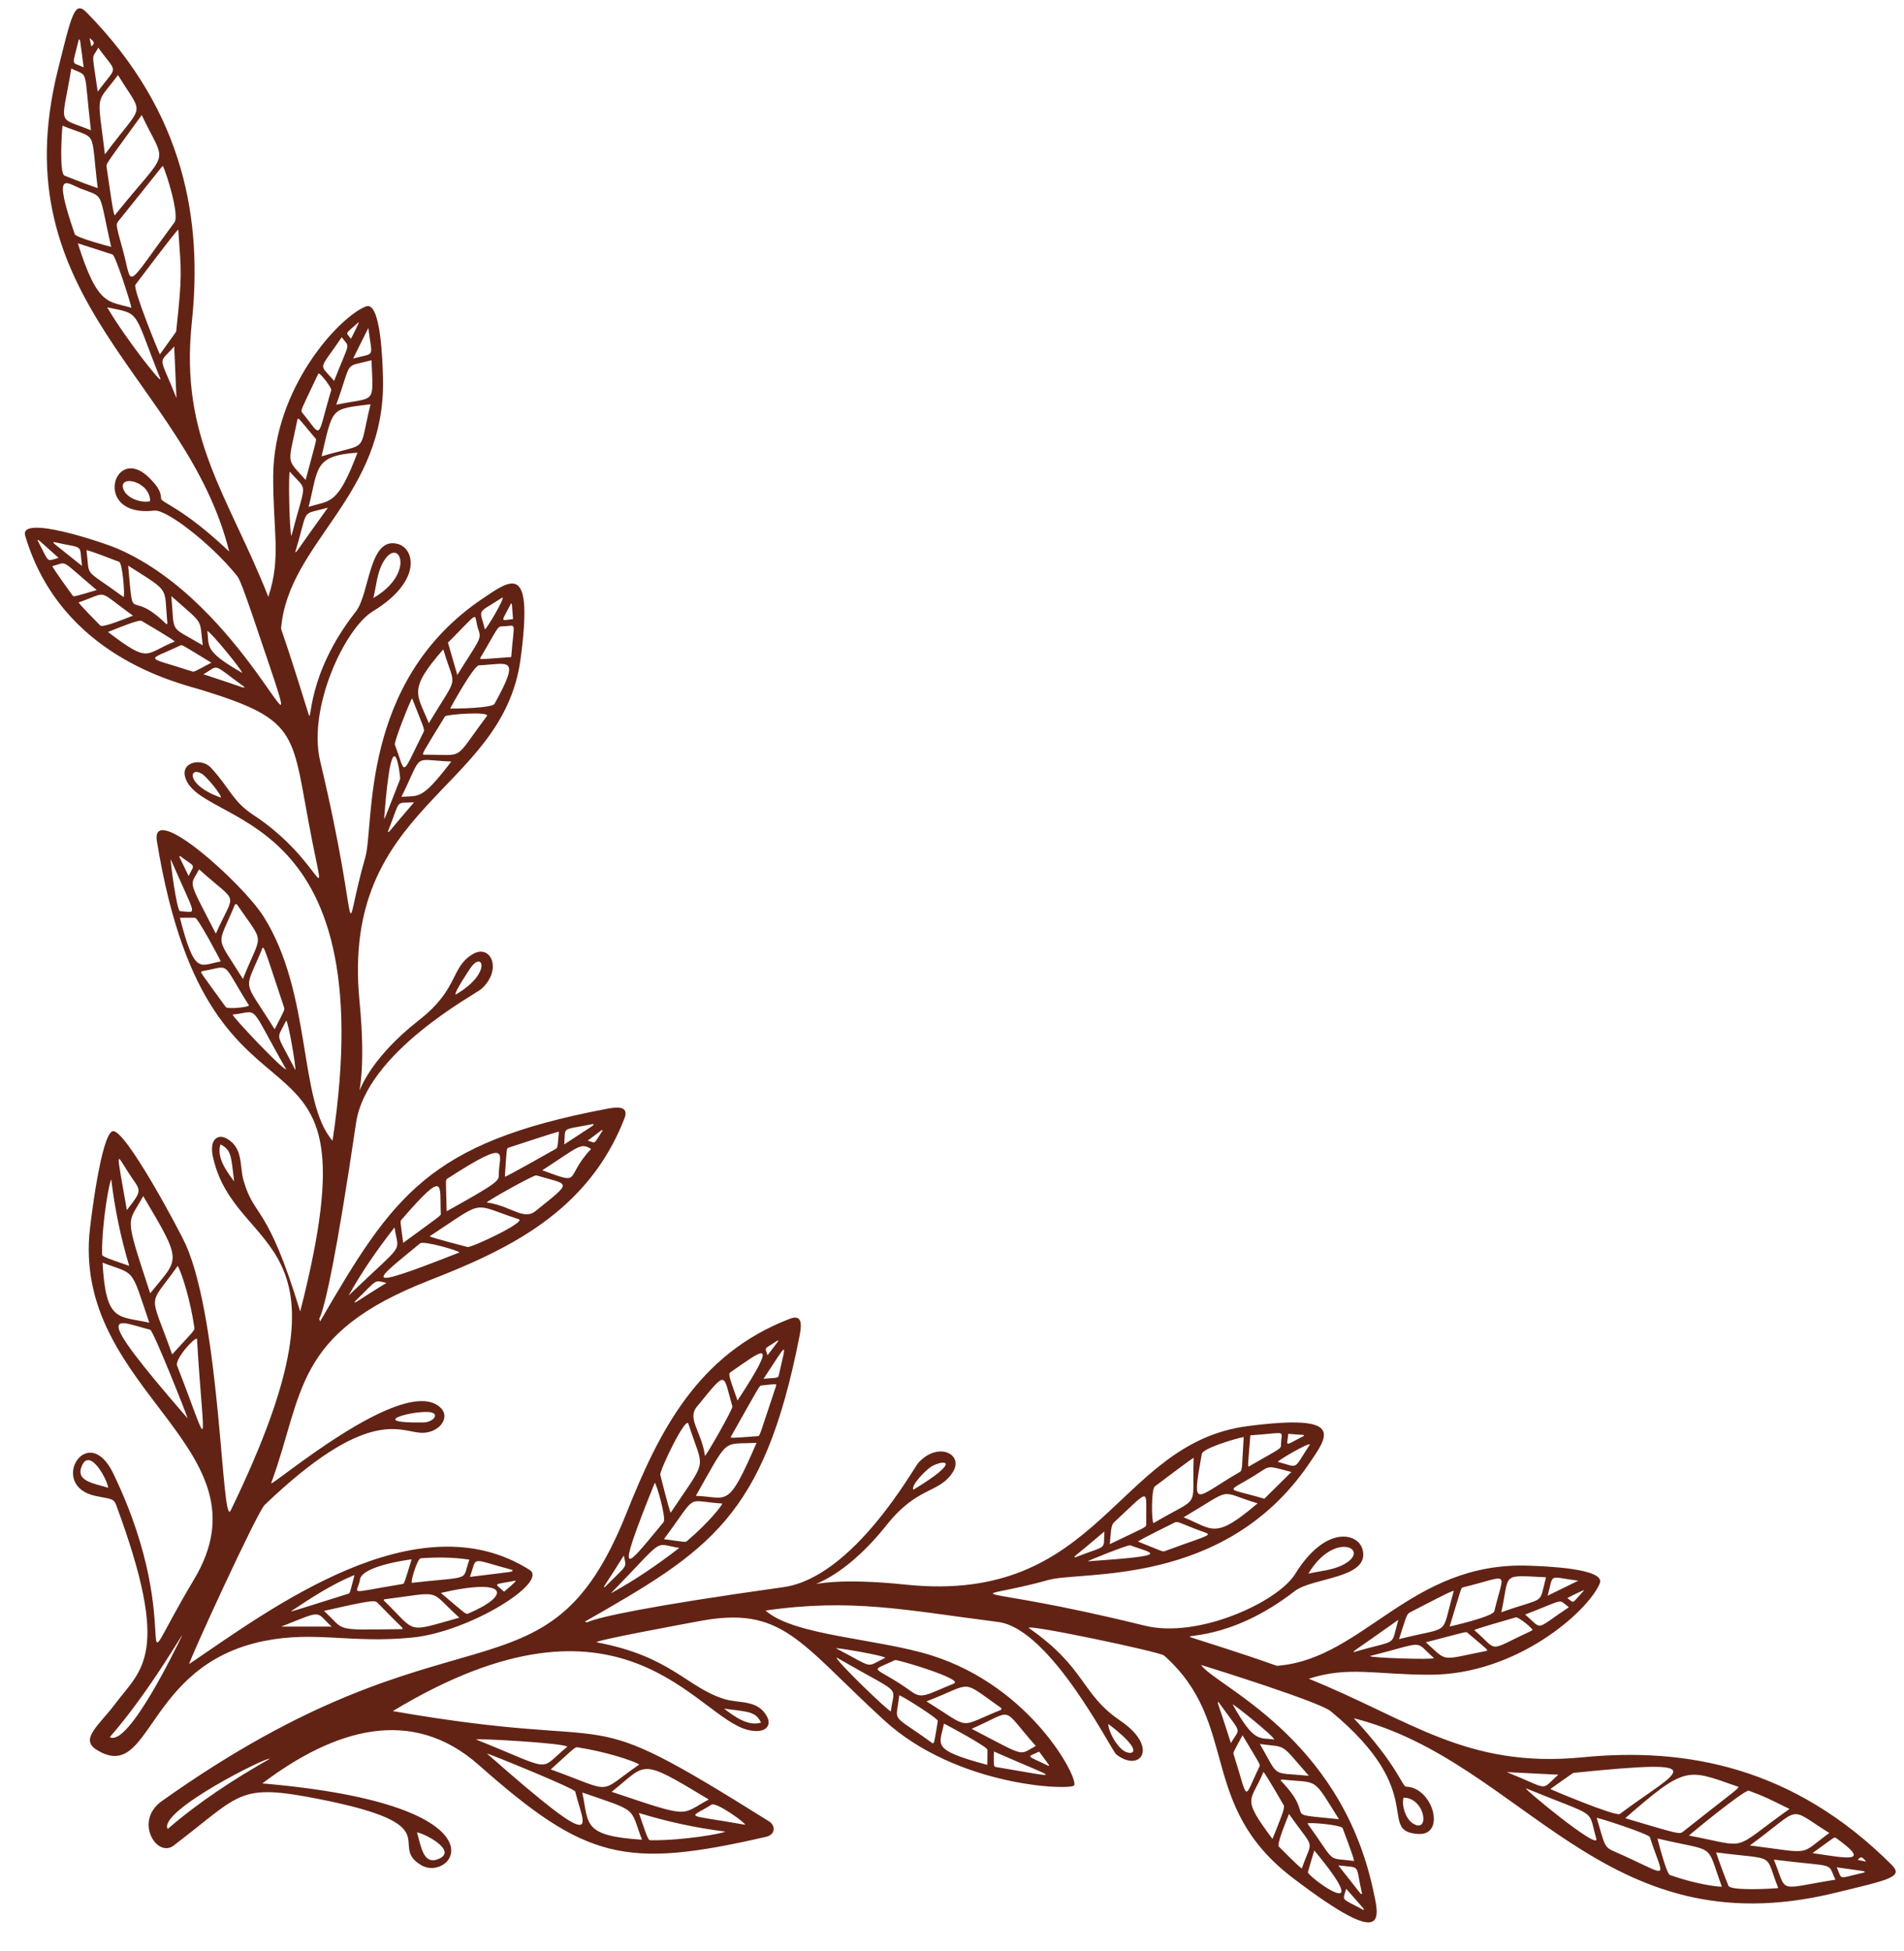 <?xml version="1.0" encoding="UTF-8" standalone="no"?><svg xmlns="http://www.w3.org/2000/svg" xmlns:xlink="http://www.w3.org/1999/xlink" fill="#622315" height="729.7" preserveAspectRatio="xMidYMid meet" version="1" viewBox="140.7 138.9 712.4 729.7" width="712.4" zoomAndPan="magnify"><g><g id="change1_1"><path d="M321.16,362.888c-46.21,31.22-40.215,84.441-43.833,96.968 c-9.369,32.443-0.734,31.22-16.826-36.219c-4.77-19.984,9.223-49.693,19.691-56.064 c18.428-11.214,15.702-23.308,9.554-25.146c-11.095-3.306-10.619,18.509-15.899,25.219 c-18.855,23.925-16.326,42.855-17.703,38.372c-10.781-34.896-10.386-30.907-10.225-32.593 c3.046-31.956,39.222-49,38.079-93.089c-0.16-6.104-0.799-29.033-6.405-26.809 c-10.278,4.099-34.462,30.677-34.665,63.372c-0.126,20.55,3.078,30.428-1.83,45.256 c-14.973-37.965-33.229-59.15-28.632-102.64c3.969-37.556-2.219-78.245-39.396-115.991 c-4.522-4.589-5.57,0.953-10.698,21.469c-21.718,86.913,48.109,115.802,64.082,180.214 c-17.53-16.614-25.429-18.225-25.467-19.812c-0.073-3.084-1.988-5.198-3.899-7.222 c-13.697-14.526-22.411,14.538,1.345,11.721c4.578-0.541,21.253,12.472,30.572,23.951 c1.311,1.613,1.334,0.654,12.491,33.89c14.888,44.329-9.195-23.154-56.935-43.655 c-5.335-2.287-36.856-12.919-34.426-4.747c13.502,45.439,57.819,55.133,66.109,57.688 c37.554,11.587,33.301,16.207,41.239,56.324c5.663,28.602,3.687,7.202-22.064-9.658 c-7.675-5.025-8.661-9.913-15.849-17.681c-3.299-3.556-10.935-2.244-9.674,3.242 c4.454,19.346,74.517,9.088,55.23,136.339c-12.829-14.602-7.527-54.914-25.825-83.872 c-7.925-12.537-42.382-43.426-39.892-28.128c20.523,125.777,85.049,52.905,53.615,175.884 c-12.42-40.865-17.178-34.765-21.241-49.147c-1.48-5.249,0.017-12.223-6.419-15.623 c-3.319-1.753-6.427,0.536-4.979,7.025c8.488,38.037,57.868,26.707,6.628,132.183 c-3.415,7.072-3.584-69.464-16.79-99.438c-1.936-4.397-22.583-43.304-27.311-42.448 c-4.334,0.8-8.481,34.647-8.812,39.038c-4.455,59.066,68.32,79.759,39.297,128.463 c-27.477,46.02-1.178,20.955-30.31-39.455c-9.669-20.086-24.666,4.59-6.613,8.406 c5.284,1.134,6.716,0.757,7.662,3.298c20.897,56.365,9.416,61.456-0.304,74.417 c-6.081,8.107-13.476,13.253-6.929,17.263c20.696,12.746,17.827-31.758,62.675-40.752 c19.109-3.824,32.375,0.998,55.269-1.252c21.589-2.132,51.239-20.751,44.019-25.314 c-42.198-26.785-97.416,14.945-127.374,35.198c0.1-1.642,25.441-56.84,28.215-59.492 c37.743-36.147,50.163-27.779,57.956-27.034c6.88,0.641,11.815-5.359,7.992-9.224 c-13.353-13.54-64.344,30.385-63.484,28.083c12.343-33.585,8.063-55.868,59.021-75.78 c28.979-11.33,59.432-25.342,73.142-60.609c1.978-5.081-3.325-4.254-7.014-3.541 c-66.285,12.604-79.542,32.409-106.852,79.44c-2.269-8.294-1.405,26.536,13.452-74.225 c3.915-26.573,44.61-48.109,46.838-50.094c8.144-7.245,3.531-17.226-3.355-12.957 c-8.247,5.121-4.957,12.881-19.964,24.616c-34.435,26.923-17.154,45.002-22.231-7.194 c-7.149-73.571,53.489-77.887,60.248-127.797C340.378,349.087,332.114,355.491,321.16,362.888z M283.876,349.515c5.793-10.825,12.967,3.512-3.478,13.074 C281.508,358.039,281.73,353.523,283.876,349.515z M256.162,328.496 c3.683-14.204,1.727-19.199,18.296-20.275C266.899,328.197,264.229,325.942,256.162,328.496z M261.016,309.591c4.37-18.505,3.219-17.582,18.335-19.479 C274.627,309.093,279.304,304.166,261.016,309.591z M266.497,290.293 c6.23-17.151,2.489-13.836,13.201-16.627C280.399,290.697,281.411,287.168,266.497,290.293z M274.934,259.362c0.207,0.287-2.765,5.954-2.924,6.27 C270.022,262.905,269.537,264.275,274.934,259.362z M278.52,261.584 c1.347,11.473,2.954,9.133-5.7,11.423C274.889,268.862,276.806,265.017,278.52,261.584z M268.557,265.04c3.143,4.274,3.205,0.902-2.853,16.345 C259.911,274.467,259.756,278.109,268.557,265.04z M259.796,278.69 c0.386-0.83,5.096,5.272,4.837,6.146c-5.62,18.853-3.029,18.006-10.907,8.355 C253.095,292.418,253.213,292.565,259.796,278.69z M252.052,295.536 c0.577-0.023-0.172-0.88,6.74,7.437c0.4,0.479,0.372,0.096-3.738,15.459 C247.584,310.031,248.404,313.335,252.052,295.536z M249.165,315.371 c6.796,7.775,6.157,2.52,0.589,23.962C249.057,339.219,248.473,315.546,249.165,315.371z M263.39,328.789c-12.432,17.197-11.642,16.761-12.22,16.598 C256.373,328.248,252.872,331.777,263.39,328.789z M206.725,287.818 c-6.605-16.74-7.022-12.353-0.837-19.311C206.175,275.183,206.471,282.005,206.725,287.818z M206.671,262.373c-0.087,0.812,0.682-0.453-6.145,9.083 c-0.46-0.767-10.222-24.633-9.156-26.048c0.42-0.558,15.056-20.026,16.034-20.652 C208.487,240.751,208.986,241.016,206.671,262.373z M205.964,222.09 c-19.119,25.738-15.437,24.375-19.262,10.492c-2.611-9.483-2.726-9.703-1.663-11.022 c17.963-22.293,15.936-20.133,16.638-20.551C202.976,203.651,207.951,219.415,205.964,222.09 z M183.992,219.022c-0.547,0.697-0.516,2.568-3.38-17.427 c-0.229-1.596-0.854-0.322,13.111-19.66C203.128,201.704,204.423,193.549,183.992,219.022z M179.953,196.651c-2.85-23.962-3.746-18.047,4.885-29.684 C194.752,183.152,194.845,176.574,179.953,196.651z M174.216,153.114 c1.939,1.579,2.01,1.928,0.654,3.168C174.65,155.228,174.447,154.241,174.216,153.114z M177.467,156.722c7.332,10.238,7.415,6.126-0.2,16.474 C174.923,156.954,175.064,161.43,177.467,156.722z M170.179,153.678 c0.611,0.047,0.272-1.07,1.827,10.408C167.093,161.814,167.729,164.12,170.179,153.678z M167.388,164.536c6.735,3.349,4.522-1.054,7.327,23.093 C161.763,182.317,163.716,186.679,167.388,164.536z M164.079,185.916 c13.63,5.535,10.352,0.414,13.204,23.499c0.581-0.2,0.52,0.383-12.44-4.832 C162.819,203.766,163.833,188.177,164.079,185.916z M168.674,226.487 c-8.4-24.42-3.222-19.222,2.095-17.094c9.213,3.659,6.627,0.276,11.524,21.853 C181.714,231.129,169.121,227.789,168.674,226.487z M200.67,280.505 c1.177,3.005-12.907-14.794-19.863-26.634C193.66,256.468,190.314,254.681,200.67,280.505z M189.853,254.04c-8.505-2.653-12.526-0.222-20.032-24.12 c4.59,1.466,8.793,2.797,12.976,4.178C183.995,234.499,189.935,253.37,189.853,254.04z M196.884,326.365c-3.119,0.828-9.009-0.997-10.114-4.77 C185.258,316.369,196.853,318.94,196.884,326.365z M216.552,380.27 c-12.861-7.639-10.413-3.806-11.756-18.408C217.262,372.957,215.261,369.806,216.552,380.27z M188.644,350.467c16.079,10.318,13.339,7.375,14.687,21.532 c-0.101,0.147-0.203,0.299-0.304,0.446C188.371,358.046,190.89,374.197,188.644,350.467z M173.066,344.694c1.453,0.173,10.879,3.852,12.218,4.37 c1.269,0.489,2.236,12.864,1.649,13.17C171.572,350.941,174.396,355.457,173.066,344.694z M160.84,341.644c11.589,2.701,9.472,0.203,10.529,8.942 C159.487,341.017,160.592,342.222,160.84,341.644z M154.776,341.075 c0.437-0.344-0.593-0.996,7.856,6.506C157.829,348.866,159.382,349.768,154.776,341.075z M167.828,361.608c-0.656-0.908-7.476-10.273-7.521-10.949 c5.985-1.522,2.328-3.039,16.576,8.959C168.714,361.997,168.296,362.258,167.828,361.608z M178.247,372.906c-0.46-0.462-7.949-7.978-8.118-8.688 c11.673-3.936,6.184-5.114,20.336,4.961C187.649,370.282,179.117,373.773,178.247,372.906z M181.097,375.297c4.93-1.95,11.606-4.711,12.584-4.144 c0.651,0.383,11.877,6.935,12.41,7.713C194.739,383.348,197.058,387.447,181.097,375.297z M212.558,390.035c-18.164-5.902-17.122-3.611-4.466-9.663 c0.807-0.389,0.364-0.462,11.685,6.411C212.989,390.356,213.369,390.3,212.558,390.035z M216.808,391.112c6.188-3.485,2.686-4.437,15.352,4.764 C231.871,396.455,232.791,396.298,216.808,391.112z M231.279,390.576 c-14.479-8.299-12.209-9.94-13.004-15.623C218.967,374.526,231.751,390.082,231.279,390.576z M223.301,437.226c-13.144-4.591-12-11.924-7-8.835 C218.197,429.566,223.889,436.637,223.301,437.226z M228.313,580.815 c-3.022-3.981-6.67-9.117-5.111-13.864C227.318,569.138,227.129,571.207,228.313,580.815z M181.19,695.407c-5.733-1.744-12.475-2.518-9.774-8.389 C174.413,680.473,180.794,692.202,181.19,695.407z M291.219,748.287 c-26.408,0.31-20.943,0.828-29.293-6.817c18.949-4.317,19.067-4.034,20.187-2.875 C292.288,749.052,291.406,747.528,291.219,748.287z M284.29,737.546 c0.048-0.135,0.096-0.271,0.144-0.406c22.295-2.808,16.212-3.986,28.12,6.867 C292.216,749.64,296.955,749.861,284.29,737.546z M315.874,742.462 c-0.956,0.414-1.257-0.164-10.219-7.718C330.996,728.876,332.121,735.582,315.874,742.462z M329.307,734.287c-3.705-3.454-4.466-2.462,4.364-4.144 C333.907,730.485,329.62,734.014,329.307,734.287z M332.402,726.146 c-0.086,0.885,1.687,0.401-15.88,2.605C319.381,720.9,316.072,721.787,332.402,726.146z M298.123,721.793c6.021-0.457,12.032-0.428,18.199,0.507 c-2.963,8.187,1.647,6.112-21.484,8.654C294.123,731.008,296.803,721.891,298.123,721.793z M294.72,722.188c-2.915,9.338-2.688,9.098-3.476,9.229 c-21.614,3.539-16.754,4.074-15.854-1.731C276.184,724.568,294.142,722.229,294.72,722.188z M273.344,728.04c-1.901,7.243-1.627,6.784-2.517,7.065 c-22.905,7.211-20.537,6.461-21.247,6.506C257.261,736.52,264.703,731.587,273.344,728.04z M264.777,747.339c-6.489,0.006-12.922,0.006-18.871,0.006 C261.989,741.002,258.454,741.527,264.777,747.339z M208.253,751.889 c-1.4,2.788-19.568,40.687-26.477,36.793C197.84,770.362,212.054,744.413,208.253,751.889z M206.959,649.734c-0.913-2.339,6.243-10.46,7.439-10.076 C216.984,682.857,219.896,682.877,206.959,649.734z M213.389,635.221 c0.203,1.364,0.539,0.677-8.277,10.289c-8.654-24.407-9.165-17.106,2.092-33.112 C208.87,615.443,211.906,625.298,213.389,635.221z M194.279,586.3 c15.079,25.381,13.399,22.945,2.619,36.366C186.924,592.248,188.398,597.244,194.279,586.3z M188.629,577.33c4.592,7.24,5.987,5.931-0.465,14.214 C184.275,568.754,183.733,569.62,188.629,577.33z M210.905,669.467 c-37.879-43.614-26.376-36.225-14.022-33.179 C198.09,636.586,210.714,668.396,210.905,669.467z M196.557,633.654 c-11.644-2.585-16.248-0.021-17.486-22.451C191.536,615.979,189.416,612.466,196.557,633.654z M178.885,607.742c-0.031-12.189,2.776-27.046,3.45-27.677 c1.291,10.988,3.515,21.644,6.709,32.351C178.433,608.734,178.887,608.796,178.885,607.742z M301.286,667.093c4.221,0.397,1.603,3.816-2.083,3.879 C277.625,671.364,294.579,666.522,301.286,667.093z M273.302,625.919 c9.029-8.835,7.18-8.203,11.989-7.138C273.535,625.982,273.881,626.347,273.302,625.919z M312.596,607.387c-39.171,15.45-31.424,10.398-14.706-3.394 C299.241,602.885,312.516,606.773,312.596,607.387z M315.606,605.346 c-0.713-0.186-13.204-3.406-14.16-3.997c21.391-14.028,15.215-12.295,33.338-6.388 C337.828,595.919,317.054,605.713,315.606,605.346z M341.076,591.905 c-4.537,3.647-9.093-1.929-18.256-3.22c0.062-0.5,17.63-10.395,18.546-10.131 C353.843,582.275,355.352,580.432,341.076,591.905z M343.599,576.648 c13.603-8.773,14.269-10.479,18.251-7.972C351.465,579.783,359.068,582.321,343.599,576.648z M366.199,561.736c-3.607,5.479-2.331,4.766-5.593,3.805 C366.529,561.143,365.822,561.475,366.199,561.736z M362.642,559.339 c0.288,0.579,1.362-0.384-10.825,7.628C352.383,560.014,350.34,561.823,362.642,559.339z M331.086,568.162c3.83-1.261,17.575-5.813,18.729-5.959 c-0.439,4.92-0.367,5.988-1.102,6.405c-2.782,1.568-18.35,10.38-19.116,10.47 C330.353,568.283,330.122,568.484,331.086,568.162z M308.012,579.828 c24.534-15.861,19.362-9.028,19.341-1.883c-0.009,2.661,0.485,2.909-19.528,14.033 C307.531,580.471,307.35,580.249,308.012,579.828z M290.96,595.09 c16.891-19.474,14.143-12.872,14.664-2.317c0.04,0.927,0.569,0.306-14.067,11.017 C290.469,595.569,290.36,595.783,290.96,595.09z M288.31,598.044 c1.547,10.109,4.35,4.747-17.179,25.473C276.104,614.581,281.832,606.292,288.31,598.044z M228.648,477.142c0.211-0.006,0.425-0.017,0.637-0.028 c10.882,15.815,9.41,9.962,2.309,27.993C220.921,487.816,221.894,493.712,228.648,477.142z M221.457,488.142c-10.769-21.018-9.765-17.506-6.242-24.041 C230.29,477.726,228.77,471.651,221.457,488.142z M208.013,459.067 c6.139,4.549,5.552,2.827,3.25,7.487C207.381,458.443,207.63,459.356,208.013,459.067z M204.571,460.291c9.839,22.665,10.062,19.706,3.518,19.451 C206.814,479.695,204.387,460.869,204.571,460.291z M208.002,482.2 c2.015-0.012,3.848-0.057,5.678-0.006c1.094,0.034,9.467,15.764,9.618,16.345 C215.371,499.91,213.643,503.985,208.002,482.2z M225.153,515.554 c-10.331-14.247-9.395-12.736-8.961-13.351c11.3-1.963,6.893-4.307,17.641,12.753 C234.211,515.558,225.884,516.559,225.153,515.554z M227.766,518.418 c10.307-1.111,5.483-4.952,19.992,20.444C246.851,539.521,227.524,519.132,227.766,518.418z M238.334,494.908c1.135-2.726,0.181-4.649,8.609,20.697 c0.356,1.089,0.311,0.846-3.487,8.299C231.477,504.604,231.934,510.235,238.334,494.908z M251.189,539.121c-7.541-14.839-7.188-10.712-3.422-18.442 C248.564,520.762,251.66,539.059,251.189,539.121z M316.698,501.036 c4.658-6.836,8.209,1.984-5.492,9.883C310.394,510.406,316.305,501.614,316.698,501.036z M328.74,362.364c0.727,0.611-6.134,12.073-6.613,11.935 C320.086,366.203,318.828,368.791,328.74,362.364z M308.311,379.283 c12.973-12.973,9.174-10.943,11.468-4.606c1.198,3.291,0.024,3.816-7.975,16.705 C310.606,387.239,309.506,383.427,308.311,379.283z M306.566,381.786 c4.505,15.352,6.125,8.418-5.424,27.638C296.801,398.432,293.074,397.216,306.566,381.786z M288.451,417.503c-0.438-1.133,5.813-16.607,6.425-17.404 c4.3,10.909,4.811,11.611,4.324,12.584C290.407,430.269,292.74,428.664,288.451,417.503z M290.402,430.352c-6.154,15.882-5.5,14.135-5.988,14.873 C287.574,403.797,290.626,429.775,290.402,430.352z M285.818,450.007 c5.038-12.691,2.492-10.538,9.796-10.994C285.552,450.669,286.397,450.334,285.818,450.007z M290.903,436.966c8.33-16.931,3.723-13.745,18.665-13.215 C298.27,438.542,297.522,436.381,290.903,436.966z M322.871,406.774 c-12.986,17.203-7.672,14.329-23.711,14.428c-0.337-0.673-1.245,0.825,8.031-14.327 C307.661,406.106,324.278,404.899,322.871,406.774z M325.738,402.157 c-0.901,1.639-14.328,1.824-16.624,1.793c0.307-0.59,8.801-16.113,10.816-16.187 C330.58,387.361,335.946,383.72,325.738,402.157z M331.976,384.679 c-13.254,0.882-12.097,1.259-11.092-0.462c6.036-10.269,5.887-11.039,7.792-11.039 C334.259,373.153,333.092,370.358,331.976,384.679z M332.656,370.494 c-4.934,0.441-4.546,1.573-0.752-5.841C332.335,364.652,332.133,364.063,332.656,370.494z" fill="inherit"/></g><g id="change1_2"><path d="M848.51,836.477c-36.708-36.695-76.959-44.064-115.695-40.244 c-43.486,4.271-64.689-14.177-102.429-29.386c14.862-4.798,24.72-1.522,45.271-1.5 c32.694,0.04,59.447-23.95,63.619-34.194c2.276-5.598-20.668-6.399-26.758-6.602 c-44.013-1.467-61.543,34.588-93.366,37.397c-1.806,0.155,3.095,0.816-32.517-10.464 c-4.864-1.578,13.679,1.841,38.502-17.422c6.697-5.201,28.543-4.663,25.332-15.713 c-1.793-6.162-13.867-8.976-25.211,9.365c-6.402,10.34-36.138,24.227-56.211,19.282 c-68.35-16.853-67.965-8.151-36.091-17.094c12.557-3.522,65.736,2.852,97.286-43.12 c7.474-10.899,13.97-19.133-22.529-14.461c-49.914,6.384-54.805,66.987-128.24,59.312 c-51.997-5.455-34.176,11.919-7.031-22.287c11.68-14.703,19.664-11.703,24.762-19.784 c4.245-6.726-5.523-11.641-12.931-3.445c-1.743,1.929-24.268,42.795-50.438,46.468 c-104.288,14.596-65.184,15.477-74.317,12.906c46.502-26.553,66.908-38.956,80.218-106.266 c0.775-3.896,1.666-8.993-3.49-7.042c-34.736,13.317-49.059,42.451-61.141,72.697 c-30.161,75.57-63.674,29.405-173.925,107.777c-10.421,7.437-1.826,21.372,4.493,16.581 c25.623-19.461,23.83-23.425,54.649-17.337c49.133,9.72,25.13,16.957,37.904,24.638 c11.826,7.121,34.702-22.48-59.385-30.541c26.834-20.224,55.781-29.2,81.038-6.851 c40.015,35.405,54.687,38.969,107.495,26.815c3.503-0.809,3.554-4.202,1.071-5.768 c-74.949-46.949-48.46-25.14-140.773-41.248c86.413-52.174,113.419,2.561,132.998,7.076 c6.475,1.5,8.79-1.596,7.059-4.928c-3.355-6.456-10.34-5.012-15.572-6.529 c-14.258-4.144-20.026-16.052-48.115-21.328c-2.342-0.45,32.156-6.796,38.04-7.893 c31.413-6.024,37.492,7.754,69.292,36.918c27.461,25.198,70.029,26.358,71.231,24.481 c1.701-2.641-15.994-36.856-53.33-48.606c-20.366-6.424-51.485-7.302-62.14-16.807 c32.316-4.657,52.446-0.118,87,4.273c19.737,2.514,42.362,48.083,44.219,49.542 c8.998,7.057,16.24-2.647,1.463-12.652c-14.683-9.938-12.748-19.674-34.071-34.55 c-2.957-2.084,48.935,8.817,50.491,10.21c28.702,25.483,12.173,55.841,48.278,83.28 c35.755,27.166,32.314,15.213,29.89,4.104c-12.491-57.318-59.015-76.03-64.338-83.86 c5.257,1.622,44.293,13.818,48.541,17.326c36.983,30.493,16.998,44.796,32.627,45.904 c10.618,0.75,5.707-17.366-4.386-17.681c-1.59-0.024-3.052-7.866-19.626-25.608 c63.617,16.113,92.9,86.424,179.743,65.396 C847.523,842.041,853.068,841.032,848.51,836.477z M653.273,758.362 c21.484-5.412,16.232-6.089,23.953,0.761C677.045,759.802,653.374,759.054,653.273,758.362z M697.087,756.383c-17.828,3.518-14.532,4.358-22.879-3.168 c15.395-4.003,15.011-4.031,15.488-3.625C697.967,756.557,697.107,755.802,697.087,756.383z M713.989,748.76c-17.516,8.149-12.153,8.052-21.692-0.124 c0.665-0.485,12.22-3.783,15.581-4.758C708.748,743.628,714.804,748.366,713.989,748.76z M711.333,742.834c15.485-5.948,12.117-5.908,16.367-2.734 C714.564,748.805,718.209,748.675,711.333,742.834z M733.426,733.763 c-4.957,5.358-3.577,4.889-6.292,2.881C727.451,736.488,733.141,733.555,733.426,733.763z M731.227,730.166c-3.444,1.686-7.301,3.574-11.462,5.615 C722.116,727.138,719.762,728.733,731.227,730.166z M719.156,728.897 c-2.872,10.689,0.474,6.974-16.725,13.08C705.662,727.091,702.13,728.069,719.156,728.897z M688.105,732.658c18.103-4.443,15.435-6.698,11.705,8.948 c-0.48,2.013-16.135,5.577-16.717,5.706C687.66,732.337,687.341,732.849,688.105,732.658z M668.256,742.017c17.742-9.195,16.496-8.378,16.257-7.504 c-4.843,16.858-0.363,12.47-20.356,17.517C666.819,743.821,666.957,742.699,668.256,742.017z M663.912,744.797c-3.062,10.498,0.49,7.025-16.688,12.099 C647.117,756.316,646.365,757.29,663.912,744.797z M643.339,724.161 c-4.026,2.114-8.544,2.306-13.097,3.383C639.922,711.172,654.203,718.45,643.339,724.161z M547.636,722.921c0.705-0.459,15.197-6.289,15.99-5.993 C571.465,719.964,580.659,720.665,547.636,722.921z M576.469,719.121 c-0.728,0.27-0.505,0.22-9.979-3.597c0.719-0.716,13.077-6.794,13.793-7.149 c0.913-0.446,1.83,0.096,7.417,2.345C594.833,713.59,596.598,711.713,576.469,719.121z M583.559,706.458c19.302-11.405,12.358-9.838,27.677-5.22 C595.063,715.031,594.584,710.894,583.559,706.458z M613.754,699.512 c-16.197-4.814-14.248-1.522-0.702-10.583c2.893-1.938,3.476-1.303,10.837,0.575 C620.252,693.096,616.925,696.383,613.754,699.512z M630.82,679.203 c-6.5,9.867-3.901,8.627-11.986,6.529C618.714,685.232,630.236,678.491,630.82,679.203z M622.718,675.229c6.363,0.569,5.82,0.216,5.839,0.795 C620.998,679.818,622.25,680.223,622.718,675.229z M608.53,675.804 c14.349-0.993,11.535-2.216,11.476,3.388c-0.016,1.764-0.069,1.334-11.096,7.707 C607.174,687.91,607.548,688.999,608.53,675.804z M590.361,682.761 c0.381-2.128,12.531-5.74,15.688-6.337c-0.802,12.728-0.375,12.454-1.821,13.289 C587.744,699.255,586.536,704.172,590.361,682.761z M572.791,694.906 c0.706-0.535,12.841-9.722,14.526-10.718c-0.648,19.902,3.047,13.797-15.005,24.435 C571.527,708.232,571.402,695.956,572.791,694.906z M557.618,708.239 c14.026-12.926,11.75-12.944,11.964,0.778c0.019,1.284-0.199,0.984-13.641,7.476 C556.438,711.323,556.35,709.407,557.618,708.239z M553.934,711.769 c-0.513,7.301,1.658,4.769-11.07,9.714C542.55,720.906,542.17,721.756,553.934,711.769z M489.074,687.537c4.409-2.693,12.353-2.902-6.633,8.603 C481.406,694.459,487.287,688.633,489.074,687.537z M397.82,715.276 c-0.696,0.598-0.479,0.491-8.691-0.66c13.075-17.592,7.58-14.236,21.827-13.306 C410.821,702.049,406.142,708.172,397.82,715.276z M401.062,698.435 c12.649-22.374,9.637-19.126,22.712-19.84C412.831,703.852,413.127,698.833,401.062,698.435z M431.042,657.39c-6.232,18.749-6.045,18.644-6.72,18.702 c-10.287,0.77-10.453,0.778-10.14,0.192c11.275-19.918,10.56-19.044,11.547-19.152 C431.639,656.478,431.317,656.543,431.042,657.39z M431.73,640.284 c0.248,0.396,0.623-0.369-3.845,5.565C426.941,642.583,426.221,643.868,431.73,640.284z M432.037,653.562c-0.189,0.842-1.277,0.75-5.649,1.066 C435.689,640.706,435.118,639.852,432.037,653.562z M414.218,652.057 c10.956-7.515,18.933-14.464,2.433,10.718C413.136,652.929,413.153,652.787,414.218,652.057z M401.375,665.187c11.591-14.205,9.727-12.713,13.351-0.192 c0.263,0.899-9.758,18.408-10.264,18.47C403.279,674.57,397.716,669.665,401.375,665.187z M398.277,671.457c5.771,18.163,7.62,11.889-6.636,33.287 c-0.584-0.958-3.712-13.475-3.89-14.186C387.398,689.136,397.301,668.394,398.277,671.457z M385.687,693.552c0.579,0.078,4.426,13.363,3.281,14.732 C375.292,724.665,369.724,733.165,385.687,693.552z M394.846,717.908 c-8.29,6.417-16.621,12.082-25.591,16.987C390.136,713.522,384.751,716.285,394.846,717.908z M374.09,720.773c1.032,4.815,1.68,2.972-7.225,11.936 C366.484,732.131,366.54,732.908,374.09,720.773z M305.024,834.148 c-5.909,2.649-6.659-4.232-8.319-9.838C299.525,824.684,311.842,831.07,305.024,834.148z M203.435,823.041c-3.715-6.694,37.551-27.317,38.175-26.228 C228.141,804.463,215.202,812.876,203.435,823.041z M322.859,794.789 c1.074,0.197,32.788,13.052,33.076,14.258C358.964,821.696,367.787,834.373,322.859,794.789z M358.565,809.397c21.137,7.296,17.639,5.148,22.327,17.653 C358.407,825.615,361.068,821.071,358.565,809.397z M384.351,827.258 c-1.057-0.012-0.998,0.439-4.6-10.193c10.684,3.27,21.323,5.576,32.3,6.946 C411.419,824.682,396.538,827.377,384.351,827.258z M419.51,821.468 c-23.567-4.219-21.189-2.045-12.607-7.527C408.662,812.812,419.72,820.782,419.51,821.468z M405.905,812.018c-10.988,5.802-6.004,7.313-36.345-2.881 C383.039,798.444,379.59,796.137,405.905,812.018z M357.122,792.551 c9.915,1.556,19.744,4.668,22.78,6.354c-16.088,11.141-8.784,10.679-33.129,1.85 C356.451,792.009,355.763,792.342,357.122,792.551z M352.947,792.297 c-11.253,9.136-4.101,9.33-34.11-2.723C319.004,789.056,352.514,790.946,352.947,792.297z M425.463,783.242c-4.755,1.522-9.867-2.16-13.824-5.216 C421.238,779.284,423.304,779.109,425.463,783.242z M491.6,782.656 c-1.445,8.735-1.323,8.004-1.906,8.383c-16.054-11.704-13.778-7.163-12.53-18.002 C477.742,772.957,491.763,781.674,491.6,782.656z M510.104,799.062 c-21.639-5.778-17.669-7.481-16.227-15.42c0.578,0.158,16.249,8.648,16.272,9.742 C510.186,795.212,510.13,797.044,510.104,799.062z M513.216,799.841 c-0.873-0.149-0.683-1.32-0.64-5.779C536.937,804.838,539.738,804.258,513.216,799.841z M529.504,794.107c4.146,5.66,3.839,4.98,3.544,5.356 C524.296,795.204,524.814,796.38,529.504,794.107z M528.25,791.981 c-6.56,3.479-3.056,4.505-23.992-6.416C520.784,778.376,514.758,776.802,528.25,791.981z M515.342,777.818c-0.012,0.208-0.023,0.423-0.034,0.637 c-16.615,6.63-10.723,7.645-27.942-3.152C505.453,768.335,499.612,766.818,515.342,777.818z M497.616,768.634c-10.342,4.238-11.93,5.849-15.851,3.033 c-14.299-10.306-16.682-6.856-6.16-11.807C476.303,759.528,501.551,767.041,497.616,768.634z M471.915,759.016c-7.755,3.709-3.634,4.093-18.419-3.557 C453.57,755.081,471.849,758.236,471.915,759.016z M453.732,758.892 c25.346,14.724,21.482,9.846,20.297,20.139C473.329,779.284,453.065,759.791,453.732,758.892z M555.471,783.812c14.532,11.087,8.334,11.844,5.677,9.968 C557.206,791.003,554.916,784.384,555.471,783.812z M602.3,795.183 c-0.259-0.818-0.321-0.434,3.304-7.194c6.791,11.372,6.717,10.927,6.326,11.727 C605.762,812.346,608.063,813.366,602.3,795.183z M616.807,826.751 c-12.035-16.052-7.95-13.701-3.391-25.022c0.778,0.542,7.245,11.812,7.622,12.466 C621.603,815.174,619.534,819.966,616.807,826.751z M619.177,829.615 c-0.885-0.897,3.339-11.003,3.817-12.189c9.965,14.224,8.826,8.728,4.806,20.375 C627.09,837.627,619.631,830.077,619.177,829.615z M630.073,839.16 c0.736-2.627,1.533-5.243,2.376-8.085C656.854,860.488,629.631,840.704,630.073,839.16z M650.832,853.323c-8.66-4.674-7.769-3.112-6.447-7.904 C651.826,853.914,651.179,852.884,650.832,853.323z M650.307,847.251 c-0.578,0.254,0.594,1.351-8.863-10.594C650.175,837.778,647.694,835.648,650.307,847.251z M643.068,822.753c0.515,1.363,4.118,10.808,4.279,12.252 c-10.755-1.41-6.258,1.449-17.435-13.994C630.219,820.421,642.595,821.493,643.068,822.753z M641.693,819.388c-23.418-2.396-7.443,0.382-21.875-14.546 c0.149-0.102,0.298-0.203,0.448-0.305C634.408,805.992,631.491,803.229,641.693,819.388z M630.414,803.15c-14.591-1.449-10.777,1.026-18.32-11.891 C622.544,792.629,619.409,790.6,630.414,803.15z M617.421,789.573 c-5.677-0.834-7.335,1.421-15.524-13.114C602.217,776.142,617.894,788.823,617.421,789.573z M596.597,775.535c9.108,12.731,8.184,9.223,4.657,15.386 C596.127,774.724,596.02,775.869,596.597,775.535z M665.855,811.319 c8.341,0.102,9.962,14.053,3.279,9.506C666.703,819.168,665.028,814.336,665.855,811.319z M827.539,826.333c13.37,9.526,5.041,7.81-8.669,5.728 C826.992,826.176,827.037,825.978,827.539,826.333z M825.154,824.535 c-11.696,8.547-5.773,7.69-29.718,4.668C815.572,814.493,809.009,814.487,825.154,824.535z M795.05,808.72c6.449,2.402,6.928,2.796,15.203,6.822 c-22.65,16.103-14.33,14.355-37.614,9.963C773.152,824.928,793.567,808.164,795.05,808.72z M790.3,806.984c1.841,0.64,2.667-0.826-19.73,16.953 c-1.517,1.204-1.335,1.131-21.782-4.922C771.306,799.428,771.793,800.459,790.3,806.984z M729.914,802.006c53.655-5.422,38.955-1.094,16.852,15.425 c-1.421,1.054-25.216-8.88-25.98-9.348C730.249,801.401,729.132,802.081,729.914,802.006z M723.774,802.744c-7.005,6.134-2.616,5.745-19.307-0.981 C710.282,802.062,717.102,802.406,723.774,802.744z M711.74,807.875 c27.51,11.264,22.851,7.138,26.236,18.786C739.416,831.632,709.667,807.027,711.74,807.875z M744.293,831.261c-3.569-1.562-3.264-2.813-6.171-12.381 c0.671-0.073,19.499,6.004,19.888,7.206C763.481,843.038,766.452,840.971,744.293,831.261z M765.518,840.265c-1.302-0.464-4.548-13.062-4.657-13.655 c22.534,5.29,17.924,1.16,24.094,18.03C782.595,844.612,774.874,843.558,765.518,840.265z M787.397,844.257c-5.151-13.041-4.571-13.056-4.745-12.477 c23.262,3.046,17.988-0.236,23.403,13.373C803.789,845.384,788.2,846.287,787.397,844.257z M804.417,834.508c24.131,2.977,19.744,0.733,23.04,7.493 C805.213,845.525,809.627,847.465,804.417,834.508z M827.945,837.39 c11.845,1.687,10.341,1.3,10.394,1.905C827.878,841.663,830.183,842.317,827.945,837.39z M835.771,834.582c1.249-1.347,1.595-1.274,3.163,0.682 C837.806,835.022,836.822,834.807,835.771,834.582z" fill="inherit"/></g></g></svg>
